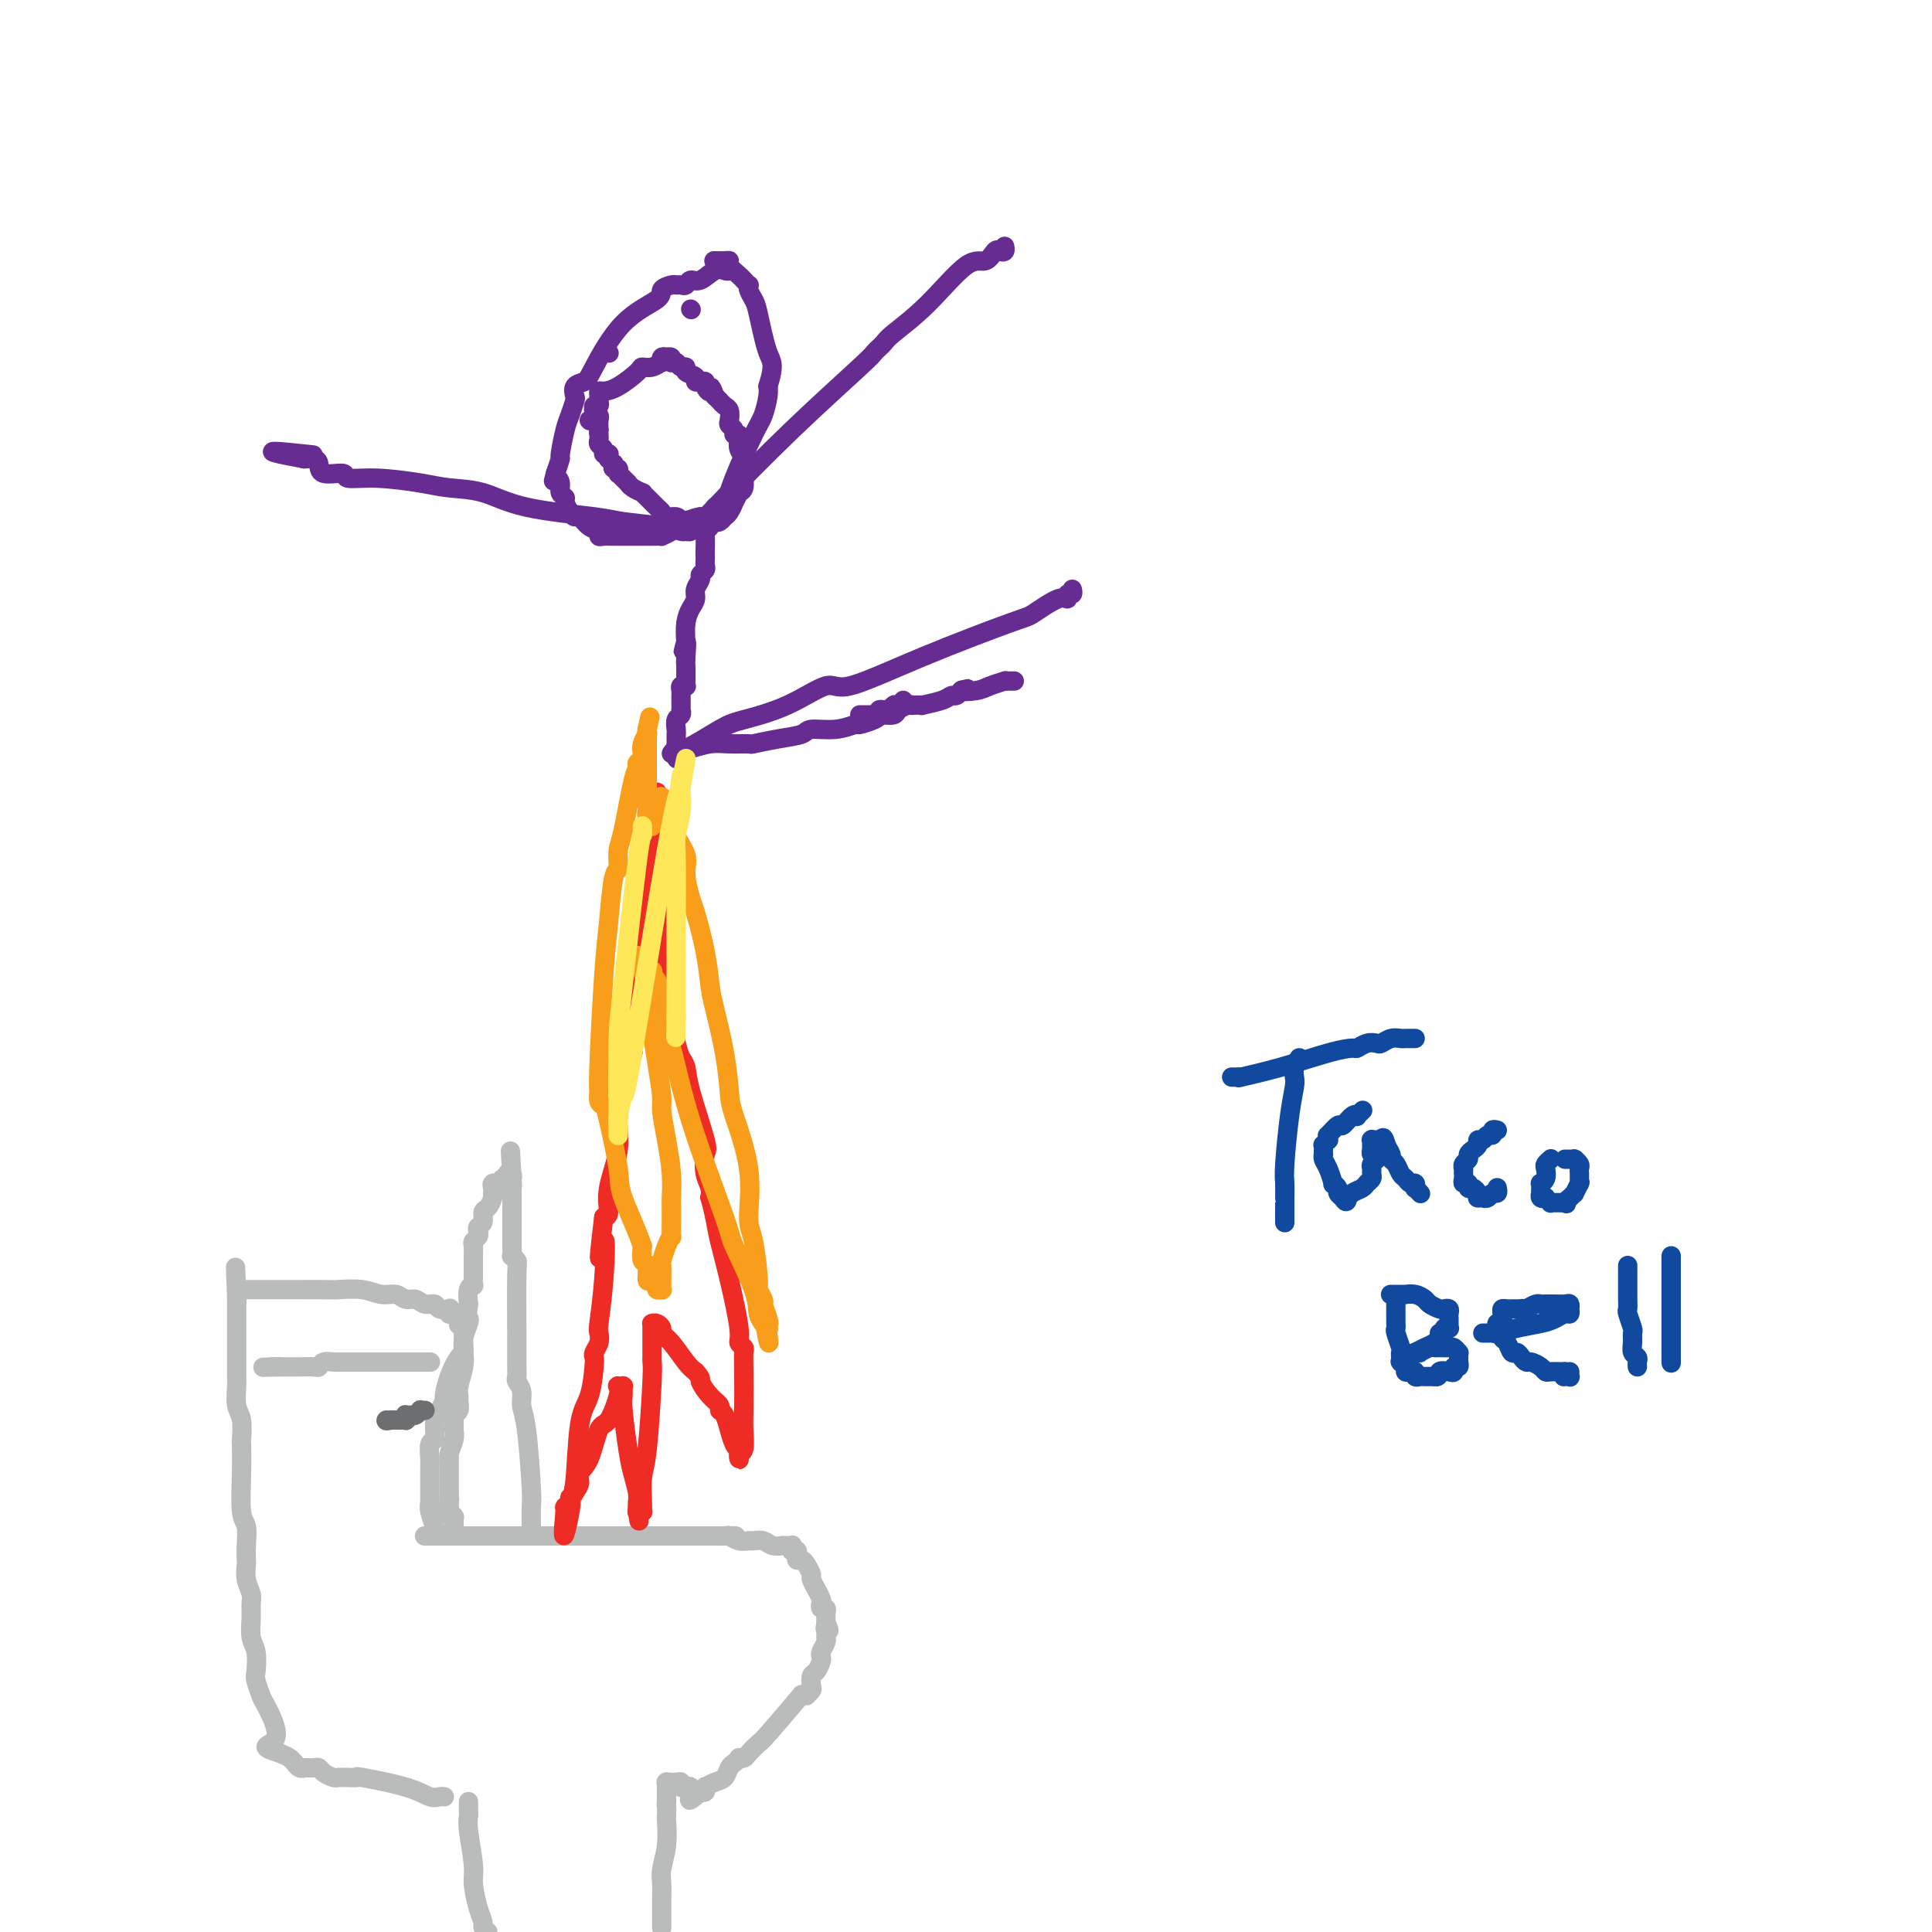 <svg viewBox='0 0 400 400' version='1.1' xmlns='http://www.w3.org/2000/svg' xmlns:xlink='http://www.w3.org/1999/xlink'><g fill='none' stroke='#BABBBB' stroke-width='4' stroke-linecap='round' stroke-linejoin='round'><path d='M88,318c-0.090,0.000 -0.180,0.000 0,0c0.180,0.000 0.628,0.000 1,0c0.372,0.000 0.666,0.000 2,0c1.334,0.000 3.709,0.000 5,0c1.291,0.000 1.498,0.000 2,0c0.502,0.000 1.300,0.000 2,0c0.700,0.000 1.304,0.000 2,0c0.696,0.000 1.486,0.000 2,0c0.514,0.000 0.753,0.000 1,0c0.247,0.000 0.502,0.000 1,0c0.498,0.000 1.239,0.000 2,0c0.761,0.000 1.541,0.000 3,0c1.459,0.000 3.598,0.000 5,0c1.402,-0.000 2.066,-0.000 3,0c0.934,0.000 2.136,0.000 3,0c0.864,-0.000 1.390,0.000 2,0c0.610,0.000 1.306,0.000 3,0c1.694,0.000 4.388,0.000 6,0c1.612,0.000 2.144,0.000 4,0c1.856,0.000 5.038,0.000 7,0c1.962,0.000 2.703,0.000 3,0c0.297,0.000 0.148,0.000 0,0'/><path d='M147,318c9.529,-0.004 3.853,-0.015 2,0c-1.853,0.015 0.119,0.057 1,0c0.881,-0.057 0.673,-0.212 1,0c0.327,0.212 1.189,0.793 2,1c0.811,0.207 1.570,0.041 2,0c0.430,-0.041 0.531,0.041 1,0c0.469,-0.041 1.305,-0.207 2,0c0.695,0.207 1.248,0.788 2,1c0.752,0.212 1.704,0.056 2,0c0.296,-0.056 -0.064,-0.011 0,0c0.064,0.011 0.552,-0.011 1,0c0.448,0.011 0.856,0.055 1,0c0.144,-0.055 0.025,-0.208 0,0c-0.025,0.208 0.045,0.778 0,1c-0.045,0.222 -0.205,0.098 0,0c0.205,-0.098 0.776,-0.168 1,0c0.224,0.168 0.103,0.574 0,1c-0.103,0.426 -0.186,0.872 0,1c0.186,0.128 0.642,-0.063 1,0c0.358,0.063 0.617,0.379 1,1c0.383,0.621 0.891,1.546 1,2c0.109,0.454 -0.181,0.436 0,1c0.181,0.564 0.832,1.710 1,2c0.168,0.290 -0.147,-0.277 0,0c0.147,0.277 0.757,1.398 1,2c0.243,0.602 0.118,0.686 0,1c-0.118,0.314 -0.228,0.858 0,1c0.228,0.142 0.793,-0.116 1,0c0.207,0.116 0.056,0.608 0,1c-0.056,0.392 -0.016,0.683 0,1c0.016,0.317 0.008,0.658 0,1'/><path d='M171,336c1.236,2.655 0.328,1.292 0,1c-0.328,-0.292 -0.074,0.485 0,1c0.074,0.515 -0.032,0.767 0,1c0.032,0.233 0.202,0.448 0,1c-0.202,0.552 -0.776,1.442 -1,2c-0.224,0.558 -0.099,0.783 0,1c0.099,0.217 0.171,0.425 0,1c-0.171,0.575 -0.586,1.517 -1,2c-0.414,0.483 -0.828,0.507 -1,1c-0.172,0.493 -0.103,1.453 0,2c0.103,0.547 0.240,0.680 0,1c-0.240,0.320 -0.856,0.829 -1,1c-0.144,0.171 0.184,0.006 0,0c-0.184,-0.006 -0.879,0.149 -1,0c-0.121,-0.149 0.333,-0.600 -1,1c-1.333,1.600 -4.452,5.252 -6,7c-1.548,1.748 -1.524,1.592 -2,2c-0.476,0.408 -1.451,1.381 -2,2c-0.549,0.619 -0.672,0.886 -1,1c-0.328,0.114 -0.861,0.076 -1,0c-0.139,-0.076 0.115,-0.189 0,0c-0.115,0.189 -0.599,0.681 -1,1c-0.401,0.319 -0.720,0.464 -1,1c-0.280,0.536 -0.520,1.463 -1,2c-0.480,0.537 -1.199,0.684 -2,1c-0.801,0.316 -1.682,0.803 -2,1c-0.318,0.197 -0.071,0.105 0,0c0.071,-0.105 -0.032,-0.224 0,0c0.032,0.224 0.201,0.791 0,1c-0.201,0.209 -0.772,0.060 -1,0c-0.228,-0.060 -0.114,-0.030 0,0'/><path d='M145,371c-3.798,3.387 -1.792,0.856 -1,0c0.792,-0.856 0.371,-0.037 0,0c-0.371,0.037 -0.691,-0.708 -1,-1c-0.309,-0.292 -0.608,-0.131 -1,0c-0.392,0.131 -0.876,0.231 -1,0c-0.124,-0.231 0.111,-0.794 0,-1c-0.111,-0.206 -0.569,-0.055 -1,0c-0.431,0.055 -0.833,0.015 -1,0c-0.167,-0.015 -0.097,-0.004 0,0c0.097,0.004 0.222,0.001 0,0c-0.222,-0.001 -0.792,-0.001 -1,0c-0.208,0.001 -0.056,0.003 0,0c0.056,-0.003 0.015,-0.012 0,0c-0.015,0.012 -0.004,0.045 0,0c0.004,-0.045 0.001,-0.167 0,0c-0.001,0.167 -0.000,0.622 0,1c0.000,0.378 0.000,0.679 0,1c-0.000,0.321 -0.000,0.663 0,1c0.000,0.337 0.000,0.668 0,1'/><path d='M138,373c-0.156,0.724 -0.046,0.532 0,1c0.046,0.468 0.026,1.594 0,2c-0.026,0.406 -0.060,0.091 0,1c0.060,0.909 0.212,3.042 0,5c-0.212,1.958 -0.789,3.742 -1,5c-0.211,1.258 -0.057,1.989 0,3c0.057,1.011 0.015,2.303 0,3c-0.015,0.697 -0.004,0.800 0,1c0.004,0.200 0.001,0.497 0,1c-0.001,0.503 -0.000,1.212 0,2c0.000,0.788 0.000,1.654 0,2c-0.000,0.346 -0.000,0.173 0,0'/><path d='M97,373c0.002,0.329 0.005,0.658 0,1c-0.005,0.342 -0.016,0.697 0,1c0.016,0.303 0.060,0.552 0,1c-0.060,0.448 -0.222,1.093 0,3c0.222,1.907 0.829,5.074 1,7c0.171,1.926 -0.095,2.610 0,4c0.095,1.390 0.551,3.486 1,5c0.449,1.514 0.890,2.446 1,3c0.110,0.554 -0.111,0.730 0,1c0.111,0.270 0.556,0.635 1,1'/><path d='M92,372c-0.276,-0.044 -0.552,-0.089 -1,0c-0.448,0.089 -1.069,0.311 -2,0c-0.931,-0.311 -2.172,-1.155 -5,-2c-2.828,-0.845 -7.244,-1.691 -9,-2c-1.756,-0.309 -0.851,-0.082 -1,0c-0.149,0.082 -1.353,0.019 -2,0c-0.647,-0.019 -0.737,0.005 -1,0c-0.263,-0.005 -0.701,-0.040 -1,0c-0.299,0.040 -0.461,0.154 -1,0c-0.539,-0.154 -1.455,-0.577 -2,-1c-0.545,-0.423 -0.720,-0.846 -1,-1c-0.280,-0.154 -0.666,-0.040 -1,0c-0.334,0.040 -0.615,0.007 -1,0c-0.385,-0.007 -0.873,0.013 -1,0c-0.127,-0.013 0.107,-0.059 0,0c-0.107,0.059 -0.556,0.223 -1,0c-0.444,-0.223 -0.882,-0.833 -1,-1c-0.118,-0.167 0.084,0.109 0,0c-0.084,-0.109 -0.452,-0.603 -1,-1c-0.548,-0.397 -1.274,-0.699 -2,-1'/><path d='M58,363c-5.377,-1.668 -1.819,-1.337 -1,-3c0.819,-1.663 -1.100,-5.320 -2,-7c-0.900,-1.680 -0.781,-1.383 -1,-2c-0.219,-0.617 -0.777,-2.150 -1,-3c-0.223,-0.850 -0.113,-1.019 0,-2c0.113,-0.981 0.227,-2.776 0,-4c-0.227,-1.224 -0.797,-1.877 -1,-3c-0.203,-1.123 -0.040,-2.714 0,-4c0.040,-1.286 -0.042,-2.266 0,-3c0.042,-0.734 0.207,-1.224 0,-2c-0.207,-0.776 -0.787,-1.840 -1,-3c-0.213,-1.160 -0.061,-2.417 0,-3c0.061,-0.583 0.030,-0.492 0,-1c-0.030,-0.508 -0.061,-1.615 0,-3c0.061,-1.385 0.212,-3.047 0,-4c-0.212,-0.953 -0.788,-1.197 -1,-3c-0.212,-1.803 -0.061,-5.167 0,-8c0.061,-2.833 0.030,-5.137 0,-6c-0.030,-0.863 -0.061,-0.285 0,-1c0.061,-0.715 0.212,-2.723 0,-4c-0.212,-1.277 -0.789,-1.824 -1,-3c-0.211,-1.176 -0.057,-2.983 0,-4c0.057,-1.017 0.015,-1.244 0,-2c-0.015,-0.756 -0.004,-2.041 0,-3c0.004,-0.959 0.001,-1.593 0,-2c-0.001,-0.407 -0.000,-0.589 0,-1c0.000,-0.411 0.000,-1.052 0,-2c-0.000,-0.948 -0.000,-2.203 0,-3c0.000,-0.797 0.000,-1.138 0,-2c-0.000,-0.862 -0.000,-2.246 0,-3c0.000,-0.754 0.000,-0.877 0,-1'/><path d='M49,268c-0.464,-10.985 -0.124,-2.947 0,0c0.124,2.947 0.033,0.804 0,0c-0.033,-0.804 -0.009,-0.268 0,0c0.009,0.268 0.002,0.268 0,0c-0.002,-0.268 0.003,-0.804 0,-1c-0.003,-0.196 -0.012,-0.053 0,0c0.012,0.053 0.044,0.014 0,0c-0.044,-0.014 -0.165,-0.004 0,0c0.165,0.004 0.614,0.001 1,0c0.386,-0.001 0.708,-0.000 1,0c0.292,0.000 0.554,0.000 1,0c0.446,-0.000 1.075,-0.000 2,0c0.925,0.000 2.146,0.000 3,0c0.854,-0.000 1.340,-0.001 2,0c0.660,0.001 1.492,0.004 3,0c1.508,-0.004 3.692,-0.016 5,0c1.308,0.016 1.740,0.061 3,0c1.260,-0.061 3.349,-0.228 5,0c1.651,0.228 2.865,0.850 4,1c1.135,0.150 2.192,-0.171 3,0c0.808,0.171 1.367,0.834 2,1c0.633,0.166 1.340,-0.166 2,0c0.660,0.166 1.273,0.828 2,1c0.727,0.172 1.568,-0.146 2,0c0.432,0.146 0.456,0.757 1,1c0.544,0.243 1.609,0.118 2,0c0.391,-0.118 0.107,-0.228 0,0c-0.107,0.228 -0.039,0.793 0,1c0.039,0.207 0.049,0.056 0,0c-0.049,-0.056 -0.157,-0.016 0,0c0.157,0.016 0.578,0.008 1,0'/><path d='M94,272c3.105,1.176 1.369,1.615 1,2c-0.369,0.385 0.631,0.717 1,1c0.369,0.283 0.106,0.518 0,1c-0.106,0.482 -0.057,1.212 0,2c0.057,0.788 0.121,1.635 0,2c-0.121,0.365 -0.428,0.247 -1,1c-0.572,0.753 -1.411,2.378 -2,4c-0.589,1.622 -0.928,3.242 -1,4c-0.072,0.758 0.124,0.654 0,1c-0.124,0.346 -0.568,1.144 -1,2c-0.432,0.856 -0.852,1.771 -1,2c-0.148,0.229 -0.026,-0.230 0,0c0.026,0.230 -0.046,1.147 0,2c0.046,0.853 0.208,1.642 0,2c-0.208,0.358 -0.788,0.285 -1,1c-0.212,0.715 -0.057,2.218 0,3c0.057,0.782 0.015,0.843 0,1c-0.015,0.157 -0.004,0.409 0,1c0.004,0.591 0.001,1.521 0,2c-0.001,0.479 -0.000,0.507 0,1c0.000,0.493 0.000,1.451 0,2c-0.000,0.549 -0.001,0.687 0,1c0.001,0.313 0.004,0.799 0,1c-0.004,0.201 -0.015,0.117 0,0c0.015,-0.117 0.057,-0.266 0,0c-0.057,0.266 -0.211,0.947 0,2c0.211,1.053 0.789,2.478 1,3c0.211,0.522 0.057,0.141 0,0c-0.057,-0.141 -0.016,-0.040 0,0c0.016,0.040 0.008,0.020 0,0'/><path d='M89,282c0.107,-0.000 0.214,-0.000 0,0c-0.214,0.000 -0.751,0.000 -1,0c-0.249,-0.000 -0.212,-0.000 0,0c0.212,0.000 0.597,0.000 0,0c-0.597,-0.000 -2.177,-0.000 -3,0c-0.823,0.000 -0.887,0.000 -1,0c-0.113,-0.000 -0.273,-0.000 -1,0c-0.727,0.000 -2.019,0.000 -3,0c-0.981,-0.000 -1.649,-0.000 -2,0c-0.351,0.000 -0.383,0.000 -1,0c-0.617,-0.000 -1.818,-0.001 -3,0c-1.182,0.001 -2.345,0.004 -3,0c-0.655,-0.004 -0.804,-0.015 -1,0c-0.196,0.015 -0.440,0.057 -1,0c-0.560,-0.057 -1.435,-0.211 -2,0c-0.565,0.211 -0.819,0.789 -1,1c-0.181,0.211 -0.289,0.057 -1,0c-0.711,-0.057 -2.026,-0.015 -3,0c-0.974,0.015 -1.608,0.004 -2,0c-0.392,-0.004 -0.540,-0.001 -1,0c-0.460,0.001 -1.230,0.001 -2,0'/><path d='M57,283c-4.967,0.155 -1.383,0.041 0,0c1.383,-0.041 0.565,-0.011 0,0c-0.565,0.011 -0.876,0.003 -1,0c-0.124,-0.003 -0.062,-0.002 0,0'/><path d='M110,316c0.006,-0.116 0.012,-0.232 0,-1c-0.012,-0.768 -0.041,-2.187 0,-3c0.041,-0.813 0.151,-1.020 0,-4c-0.151,-2.980 -0.562,-8.735 -1,-12c-0.438,-3.265 -0.902,-4.041 -1,-5c-0.098,-0.959 0.170,-2.100 0,-3c-0.170,-0.900 -0.778,-1.558 -1,-2c-0.222,-0.442 -0.059,-0.667 0,-1c0.059,-0.333 0.012,-0.773 0,-2c-0.012,-1.227 0.011,-3.241 0,-7c-0.011,-3.759 -0.055,-9.263 0,-12c0.055,-2.737 0.211,-2.708 0,-3c-0.211,-0.292 -0.789,-0.906 -1,-1c-0.211,-0.094 -0.057,0.332 0,0c0.057,-0.332 0.015,-1.424 0,-2c-0.015,-0.576 -0.004,-0.638 0,-2c0.004,-1.362 0.001,-4.024 0,-6c-0.001,-1.976 -0.000,-3.264 0,-4c0.000,-0.736 0.000,-0.919 0,-1c-0.000,-0.081 -0.000,-0.060 0,0c0.000,0.060 0.000,0.160 0,0c-0.000,-0.160 -0.000,-0.580 0,-1'/><path d='M106,244c-0.620,-11.134 -0.170,-2.970 0,0c0.170,2.970 0.061,0.747 0,0c-0.061,-0.747 -0.073,-0.019 0,0c0.073,0.019 0.231,-0.671 0,-1c-0.231,-0.329 -0.851,-0.299 -1,0c-0.149,0.299 0.171,0.865 0,1c-0.171,0.135 -0.834,-0.161 -1,0c-0.166,0.161 0.166,0.778 0,1c-0.166,0.222 -0.829,0.049 -1,0c-0.171,-0.049 0.150,0.025 0,0c-0.150,-0.025 -0.772,-0.148 -1,0c-0.228,0.148 -0.064,0.569 0,1c0.064,0.431 0.027,0.874 0,1c-0.027,0.126 -0.045,-0.065 0,0c0.045,0.065 0.152,0.384 0,1c-0.152,0.616 -0.563,1.527 -1,2c-0.437,0.473 -0.901,0.508 -1,1c-0.099,0.492 0.166,1.441 0,2c-0.166,0.559 -0.762,0.726 -1,1c-0.238,0.274 -0.116,0.653 0,1c0.116,0.347 0.227,0.660 0,1c-0.227,0.340 -0.793,0.707 -1,1c-0.207,0.293 -0.055,0.511 0,1c0.055,0.489 0.015,1.249 0,2c-0.015,0.751 -0.003,1.493 0,2c0.003,0.507 -0.003,0.778 0,1c0.003,0.222 0.015,0.394 0,1c-0.015,0.606 -0.055,1.647 0,2c0.055,0.353 0.207,0.018 0,0c-0.207,-0.018 -0.773,0.281 -1,1c-0.227,0.719 -0.113,1.860 0,3'/><path d='M97,270c-0.480,3.596 -0.180,3.087 0,3c0.180,-0.087 0.241,0.249 0,1c-0.241,0.751 -0.782,1.917 -1,3c-0.218,1.083 -0.111,2.082 0,3c0.111,0.918 0.227,1.755 0,3c-0.227,1.245 -0.797,2.897 -1,4c-0.203,1.103 -0.040,1.657 0,2c0.040,0.343 -0.042,0.476 0,1c0.042,0.524 0.208,1.437 0,2c-0.208,0.563 -0.792,0.774 -1,1c-0.208,0.226 -0.042,0.468 0,1c0.042,0.532 -0.041,1.356 0,2c0.041,0.644 0.207,1.108 0,2c-0.207,0.892 -0.788,2.213 -1,3c-0.212,0.787 -0.057,1.042 0,1c0.057,-0.042 0.015,-0.380 0,0c-0.015,0.380 -0.004,1.479 0,2c0.004,0.521 0.001,0.465 0,1c-0.001,0.535 -0.000,1.660 0,2c0.000,0.340 0.000,-0.106 0,0c-0.000,0.106 -0.000,0.764 0,1c0.000,0.236 0.000,0.049 0,0c-0.000,-0.049 -0.000,0.040 0,0c0.000,-0.040 0.000,-0.208 0,0c-0.000,0.208 -0.000,0.791 0,1c0.000,0.209 0.000,0.042 0,0c-0.000,-0.042 -0.000,0.041 0,0c0.000,-0.041 0.000,-0.207 0,0c-0.000,0.207 -0.000,0.786 0,1c0.000,0.214 0.000,0.061 0,0c-0.000,-0.061 -0.000,-0.031 0,0'/><path d='M93,310c-0.619,6.414 -0.166,2.451 0,1c0.166,-1.451 0.044,-0.388 0,0c-0.044,0.388 -0.012,0.103 0,0c0.012,-0.103 0.003,-0.024 0,0c-0.003,0.024 -0.001,-0.007 0,0c0.001,0.007 0.001,0.054 0,0c-0.001,-0.054 -0.001,-0.208 0,0c0.001,0.208 0.004,0.777 0,1c-0.004,0.223 -0.015,0.098 0,0c0.015,-0.098 0.057,-0.171 0,0c-0.057,0.171 -0.211,0.585 0,1c0.211,0.415 0.789,0.829 1,1c0.211,0.171 0.057,0.098 0,0c-0.057,-0.098 -0.015,-0.222 0,0c0.015,0.222 0.004,0.791 0,1c-0.004,0.209 -0.001,0.060 0,0c0.001,-0.060 0.000,-0.030 0,0c-0.000,0.030 -0.000,0.061 0,0c0.000,-0.061 0.000,-0.212 0,0c-0.000,0.212 -0.000,0.789 0,1c0.000,0.211 0.000,0.057 0,0c-0.000,-0.057 -0.000,-0.015 0,0c0.000,0.015 0.000,0.004 0,0c-0.000,-0.004 -0.000,-0.002 0,0'/></g>
<g fill='none' stroke='#6D6E70' stroke-width='4' stroke-linecap='round' stroke-linejoin='round'><path d='M88,292c-0.444,0.030 -0.889,0.061 -1,0c-0.111,-0.061 0.110,-0.212 0,0c-0.110,0.212 -0.551,0.788 -1,1c-0.449,0.212 -0.905,0.061 -1,0c-0.095,-0.061 0.172,-0.030 0,0c-0.172,0.030 -0.782,0.061 -1,0c-0.218,-0.061 -0.044,-0.212 0,0c0.044,0.212 -0.041,0.789 0,1c0.041,0.211 0.208,0.057 0,0c-0.208,-0.057 -0.792,-0.015 -1,0c-0.208,0.015 -0.042,0.004 0,0c0.042,-0.004 -0.042,-0.001 0,0c0.042,0.001 0.208,0.000 0,0c-0.208,-0.000 -0.792,-0.000 -1,0c-0.208,0.000 -0.042,0.000 0,0c0.042,-0.000 -0.041,-0.000 0,0c0.041,0.000 0.207,0.000 0,0c-0.207,-0.000 -0.788,-0.000 -1,0c-0.212,0.000 -0.057,0.000 0,0c0.057,-0.000 0.016,-0.000 0,0c-0.016,0.000 -0.008,0.000 0,0'/><path d='M81,294c-1.311,0.311 -1.089,0.089 -1,0c0.089,-0.089 0.044,-0.044 0,0'/></g>
<g fill='none' stroke='#672C91' stroke-width='4' stroke-linecap='round' stroke-linejoin='round'><path d='M151,55c0.073,0.406 0.146,0.812 0,1c-0.146,0.188 -0.511,0.159 -1,0c-0.489,-0.159 -1.100,-0.449 -2,0c-0.900,0.449 -2.087,1.637 -3,2c-0.913,0.363 -1.553,-0.100 -2,0c-0.447,0.100 -0.702,0.761 -1,1c-0.298,0.239 -0.638,0.055 -1,0c-0.362,-0.055 -0.745,0.020 -1,0c-0.255,-0.020 -0.383,-0.136 -1,0c-0.617,0.136 -1.722,0.523 -2,1c-0.278,0.477 0.272,1.044 -1,2c-1.272,0.956 -4.365,2.302 -7,5c-2.635,2.698 -4.810,6.749 -6,9c-1.190,2.251 -1.394,2.704 -2,3c-0.606,0.296 -1.615,0.436 -2,1c-0.385,0.564 -0.146,1.553 0,2c0.146,0.447 0.197,0.352 0,1c-0.197,0.648 -0.644,2.038 -1,3c-0.356,0.962 -0.621,1.495 -1,3c-0.379,1.505 -0.871,3.982 -1,5c-0.129,1.018 0.106,0.577 0,1c-0.106,0.423 -0.553,1.712 -1,3'/><path d='M115,98c-0.684,2.670 -0.394,1.344 0,1c0.394,-0.344 0.893,0.292 1,1c0.107,0.708 -0.178,1.486 0,2c0.178,0.514 0.821,0.763 1,1c0.179,0.237 -0.104,0.463 0,1c0.104,0.537 0.596,1.387 1,2c0.404,0.613 0.721,0.991 1,1c0.279,0.009 0.522,-0.351 1,0c0.478,0.351 1.192,1.415 2,2c0.808,0.585 1.712,0.693 2,1c0.288,0.307 -0.038,0.814 0,1c0.038,0.186 0.440,0.050 1,0c0.560,-0.050 1.279,-0.013 2,0c0.721,0.013 1.446,0.004 2,0c0.554,-0.004 0.938,-0.003 2,0c1.062,0.003 2.801,0.008 4,0c1.199,-0.008 1.859,-0.031 2,0c0.141,0.031 -0.238,0.114 0,0c0.238,-0.114 1.091,-0.427 2,-1c0.909,-0.573 1.874,-1.406 3,-2c1.126,-0.594 2.413,-0.948 3,-1c0.587,-0.052 0.473,0.200 1,0c0.527,-0.200 1.696,-0.851 2,-1c0.304,-0.149 -0.255,0.205 0,0c0.255,-0.205 1.326,-0.968 2,-2c0.674,-1.032 0.951,-2.333 2,-5c1.049,-2.667 2.869,-6.701 4,-9c1.131,-2.299 1.571,-2.864 2,-4c0.429,-1.136 0.846,-2.844 1,-4c0.154,-1.156 0.044,-1.759 0,-2c-0.044,-0.241 -0.022,-0.121 0,0'/><path d='M159,80c1.502,-4.854 0.756,-4.989 0,-7c-0.756,-2.011 -1.522,-5.897 -2,-8c-0.478,-2.103 -0.667,-2.423 -1,-3c-0.333,-0.577 -0.809,-1.410 -1,-2c-0.191,-0.590 -0.097,-0.935 0,-1c0.097,-0.065 0.198,0.151 0,0c-0.198,-0.151 -0.696,-0.667 -1,-1c-0.304,-0.333 -0.415,-0.481 -1,-1c-0.585,-0.519 -1.646,-1.407 -2,-2c-0.354,-0.593 -0.002,-0.891 0,-1c0.002,-0.109 -0.346,-0.029 -1,0c-0.654,0.029 -1.616,0.008 -2,0c-0.384,-0.008 -0.192,-0.004 0,0'/><path d='M149,105c-0.425,-0.120 -0.850,-0.239 -1,0c-0.150,0.239 -0.025,0.837 0,1c0.025,0.163 -0.050,-0.111 0,0c0.050,0.111 0.224,0.605 0,1c-0.224,0.395 -0.844,0.691 -1,1c-0.156,0.309 0.154,0.632 0,1c-0.154,0.368 -0.773,0.781 -1,1c-0.227,0.219 -0.061,0.244 0,1c0.061,0.756 0.017,2.244 0,3c-0.017,0.756 -0.009,0.780 0,1c0.009,0.220 0.017,0.635 0,1c-0.017,0.365 -0.061,0.678 0,1c0.061,0.322 0.227,0.653 0,1c-0.227,0.347 -0.848,0.711 -1,1c-0.152,0.289 0.166,0.502 0,1c-0.166,0.498 -0.815,1.280 -1,2c-0.185,0.720 0.095,1.379 0,2c-0.095,0.621 -0.564,1.206 -1,2c-0.436,0.794 -0.839,1.798 -1,3c-0.161,1.202 -0.081,2.601 0,4'/><path d='M142,133c-1.083,4.180 -0.290,0.629 0,0c0.290,-0.629 0.077,1.663 0,3c-0.077,1.337 -0.020,1.717 0,2c0.020,0.283 0.002,0.467 0,1c-0.002,0.533 0.014,1.414 0,2c-0.014,0.586 -0.056,0.877 0,1c0.056,0.123 0.211,0.079 0,0c-0.211,-0.079 -0.789,-0.193 -1,0c-0.211,0.193 -0.057,0.692 0,1c0.057,0.308 0.015,0.426 0,1c-0.015,0.574 -0.004,1.603 0,2c0.004,0.397 0.002,0.162 0,0c-0.002,-0.162 -0.004,-0.252 0,0c0.004,0.252 0.015,0.845 0,1c-0.015,0.155 -0.057,-0.127 0,0c0.057,0.127 0.211,0.665 0,1c-0.211,0.335 -0.789,0.468 -1,1c-0.211,0.532 -0.057,1.463 0,2c0.057,0.537 0.015,0.679 0,1c-0.015,0.321 -0.004,0.822 0,1c0.004,0.178 0.001,0.034 0,0c-0.001,-0.034 -0.000,0.044 0,0c0.000,-0.044 0.000,-0.209 0,0c-0.000,0.209 -0.000,0.792 0,1c0.000,0.208 0.000,0.042 0,0c-0.000,-0.042 -0.000,0.041 0,0c0.000,-0.041 0.000,-0.207 0,0c-0.000,0.207 -0.000,0.788 0,1c0.000,0.212 0.000,0.057 0,0c-0.000,-0.057 -0.000,-0.016 0,0c0.000,0.016 0.000,0.008 0,0'/><path d='M140,155c-0.167,3.667 0.417,1.833 1,0'/><path d='M141,155c0.373,-0.016 0.805,-0.057 1,0c0.195,0.057 0.154,0.212 1,0c0.846,-0.212 2.581,-0.792 4,-1c1.419,-0.208 2.524,-0.044 4,0c1.476,0.044 3.323,-0.031 4,0c0.677,0.031 0.182,0.167 1,0c0.818,-0.167 2.948,-0.637 5,-1c2.052,-0.363 4.025,-0.618 5,-1c0.975,-0.382 0.951,-0.890 2,-1c1.049,-0.110 3.171,0.178 5,0c1.829,-0.178 3.365,-0.822 4,-1c0.635,-0.178 0.369,0.110 1,0c0.631,-0.110 2.158,-0.617 3,-1c0.842,-0.383 0.999,-0.642 1,-1c0.001,-0.358 -0.155,-0.814 0,-1c0.155,-0.186 0.620,-0.101 1,0c0.380,0.101 0.676,0.220 1,0c0.324,-0.220 0.675,-0.777 1,-1c0.325,-0.223 0.623,-0.111 1,0c0.377,0.111 0.832,0.222 1,0c0.168,-0.222 0.048,-0.778 0,-1c-0.048,-0.222 -0.024,-0.111 0,0'/><path d='M139,156c0.383,-0.532 0.766,-1.064 1,-1c0.234,0.064 0.318,0.723 2,0c1.682,-0.723 4.963,-2.827 7,-4c2.037,-1.173 2.830,-1.416 5,-2c2.170,-0.584 5.716,-1.509 9,-3c3.284,-1.491 6.305,-3.549 8,-4c1.695,-0.451 2.065,0.705 5,0c2.935,-0.705 8.437,-3.270 15,-6c6.563,-2.730 14.188,-5.625 18,-7c3.812,-1.375 3.810,-1.229 5,-2c1.190,-0.771 3.573,-2.459 5,-3c1.427,-0.541 1.899,0.065 2,0c0.101,-0.065 -0.169,-0.801 0,-1c0.169,-0.199 0.776,0.139 1,0c0.224,-0.139 0.064,-0.754 0,-1c-0.064,-0.246 -0.032,-0.123 0,0'/><path d='M178,148c0.369,-0.000 0.739,-0.000 1,0c0.261,0.000 0.414,0.000 1,0c0.586,-0.000 1.605,-0.000 2,0c0.395,0.000 0.165,0.001 0,0c-0.165,-0.001 -0.267,-0.003 0,0c0.267,0.003 0.901,0.011 1,0c0.099,-0.011 -0.337,-0.041 0,0c0.337,0.041 1.447,0.155 2,0c0.553,-0.155 0.549,-0.578 1,-1c0.451,-0.422 1.357,-0.845 2,-1c0.643,-0.155 1.023,-0.044 1,0c-0.023,0.044 -0.448,0.022 0,0c0.448,-0.022 1.769,-0.043 2,0c0.231,0.043 -0.628,0.152 0,0c0.628,-0.152 2.743,-0.563 4,-1c1.257,-0.437 1.657,-0.901 2,-1c0.343,-0.099 0.631,0.166 1,0c0.369,-0.166 0.820,-0.762 1,-1c0.180,-0.238 0.090,-0.119 0,0'/><path d='M199,143c3.102,-0.785 0.357,-0.249 0,0c-0.357,0.249 1.672,0.210 3,0c1.328,-0.210 1.953,-0.592 3,-1c1.047,-0.408 2.515,-0.841 3,-1c0.485,-0.159 -0.014,-0.043 0,0c0.014,0.043 0.540,0.011 1,0c0.460,-0.011 0.855,-0.003 1,0c0.145,0.003 0.039,0.001 0,0c-0.039,-0.001 -0.011,-0.000 0,0c0.011,0.000 0.006,0.000 0,0'/><path d='M144,108c-0.093,0.122 -0.185,0.245 0,0c0.185,-0.245 0.649,-0.857 1,-1c0.351,-0.143 0.590,0.183 1,0c0.410,-0.183 0.989,-0.876 4,-4c3.011,-3.124 8.452,-8.679 14,-14c5.548,-5.321 11.203,-10.409 14,-13c2.797,-2.591 2.738,-2.684 3,-3c0.262,-0.316 0.846,-0.856 1,-1c0.154,-0.144 -0.122,0.107 0,0c0.122,-0.107 0.641,-0.573 1,-1c0.359,-0.427 0.558,-0.815 2,-2c1.442,-1.185 4.126,-3.165 7,-6c2.874,-2.835 5.937,-6.524 8,-8c2.063,-1.476 3.127,-0.739 4,-1c0.873,-0.261 1.554,-1.520 2,-2c0.446,-0.480 0.656,-0.180 1,0c0.344,0.180 0.824,0.241 1,0c0.176,-0.241 0.050,-0.783 0,-1c-0.050,-0.217 -0.025,-0.108 0,0'/><path d='M146,109c-0.333,0.031 -0.665,0.062 -1,0c-0.335,-0.062 -0.672,-0.216 -1,0c-0.328,0.216 -0.647,0.801 -1,1c-0.353,0.199 -0.738,0.012 -1,0c-0.262,-0.012 -0.399,0.150 -1,0c-0.601,-0.150 -1.666,-0.611 -4,-1c-2.334,-0.389 -5.936,-0.706 -8,-1c-2.064,-0.294 -2.589,-0.565 -6,-1c-3.411,-0.435 -9.709,-1.035 -14,-2c-4.291,-0.965 -6.577,-2.296 -9,-3c-2.423,-0.704 -4.985,-0.781 -7,-1c-2.015,-0.219 -3.482,-0.579 -6,-1c-2.518,-0.421 -6.086,-0.904 -9,-1c-2.914,-0.096 -5.175,0.195 -6,0c-0.825,-0.195 -0.213,-0.875 -1,-1c-0.787,-0.125 -2.974,0.307 -4,0c-1.026,-0.307 -0.892,-1.352 -1,-2c-0.108,-0.648 -0.460,-0.899 -1,-1c-0.540,-0.101 -1.270,-0.050 -2,0'/><path d='M63,95c-12.856,-2.392 -3.497,-1.373 0,-1c3.497,0.373 1.133,0.100 0,0c-1.133,-0.100 -1.036,-0.027 -1,0c0.036,0.027 0.010,0.007 0,0c-0.010,-0.007 -0.003,-0.002 0,0c0.003,0.002 0.001,0.001 0,0c-0.001,-0.001 -0.000,-0.000 0,0'/><path d='M122,87c0.000,0.000 0.100,0.100 0.1,0.1'/><path d='M143,64c0.000,0.000 0.100,0.100 0.1,0.1'/><path d='M138,74c-0.411,-0.122 -0.821,-0.243 -1,0c-0.179,0.243 -0.125,0.851 0,1c0.125,0.149 0.323,-0.160 0,0c-0.323,0.160 -1.165,0.789 -2,1c-0.835,0.211 -1.664,0.003 -2,0c-0.336,-0.003 -0.181,0.198 -1,1c-0.819,0.802 -2.612,2.205 -4,3c-1.388,0.795 -2.372,0.982 -3,1c-0.628,0.018 -0.899,-0.135 -1,0c-0.101,0.135 -0.031,0.557 0,1c0.031,0.443 0.022,0.907 0,1c-0.022,0.093 -0.058,-0.185 0,0c0.058,0.185 0.211,0.833 0,1c-0.211,0.167 -0.785,-0.148 -1,0c-0.215,0.148 -0.072,0.760 0,1c0.072,0.240 0.072,0.109 0,0c-0.072,-0.109 -0.215,-0.194 0,0c0.215,0.194 0.789,0.668 1,1c0.211,0.332 0.060,0.524 0,1c-0.060,0.476 -0.030,1.238 0,2'/><path d='M124,89c-0.155,1.250 -0.043,0.377 0,0c0.043,-0.377 0.015,-0.256 0,0c-0.015,0.256 -0.019,0.647 0,1c0.019,0.353 0.061,0.669 0,1c-0.061,0.331 -0.227,0.677 0,1c0.227,0.323 0.845,0.621 1,1c0.155,0.379 -0.154,0.838 0,1c0.154,0.162 0.772,0.028 1,0c0.228,-0.028 0.065,0.049 0,0c-0.065,-0.049 -0.031,-0.224 0,0c0.031,0.224 0.060,0.849 0,1c-0.060,0.151 -0.208,-0.171 0,0c0.208,0.171 0.774,0.834 1,1c0.226,0.166 0.113,-0.166 0,0c-0.113,0.166 -0.227,0.828 0,1c0.227,0.172 0.796,-0.147 1,0c0.204,0.147 0.045,0.761 0,1c-0.045,0.239 0.026,0.102 0,0c-0.026,-0.102 -0.149,-0.168 0,0c0.149,0.168 0.569,0.571 1,1c0.431,0.429 0.871,0.885 1,1c0.129,0.115 -0.055,-0.111 0,0c0.055,0.111 0.347,0.558 1,1c0.653,0.442 1.667,0.877 2,1c0.333,0.123 -0.014,-0.068 0,0c0.014,0.068 0.389,0.396 1,1c0.611,0.604 1.459,1.485 2,2c0.541,0.515 0.774,0.664 1,1c0.226,0.336 0.446,0.860 1,1c0.554,0.140 1.444,-0.103 2,0c0.556,0.103 0.778,0.551 1,1'/><path d='M141,108c2.284,1.717 0.993,0.509 1,0c0.007,-0.509 1.311,-0.319 2,0c0.689,0.319 0.762,0.766 1,1c0.238,0.234 0.642,0.255 1,0c0.358,-0.255 0.671,-0.786 1,-1c0.329,-0.214 0.676,-0.109 1,0c0.324,0.109 0.625,0.224 1,0c0.375,-0.224 0.822,-0.786 1,-1c0.178,-0.214 0.085,-0.080 0,0c-0.085,0.080 -0.163,0.105 0,0c0.163,-0.105 0.566,-0.340 1,-1c0.434,-0.660 0.900,-1.746 1,-2c0.100,-0.254 -0.166,0.323 0,0c0.166,-0.323 0.762,-1.545 1,-2c0.238,-0.455 0.117,-0.142 0,0c-0.117,0.142 -0.231,0.113 0,0c0.231,-0.113 0.808,-0.310 1,-1c0.192,-0.690 0.000,-1.874 0,-3c-0.000,-1.126 0.192,-2.196 0,-3c-0.192,-0.804 -0.768,-1.343 -1,-2c-0.232,-0.657 -0.118,-1.433 0,-2c0.118,-0.567 0.242,-0.924 0,-1c-0.242,-0.076 -0.849,0.131 -1,0c-0.151,-0.131 0.153,-0.598 0,-1c-0.153,-0.402 -0.763,-0.739 -1,-1c-0.237,-0.261 -0.101,-0.448 0,-1c0.101,-0.552 0.168,-1.471 0,-2c-0.168,-0.529 -0.571,-0.668 -1,-1c-0.429,-0.332 -0.885,-0.859 -1,-1c-0.115,-0.141 0.110,0.102 0,0c-0.110,-0.102 -0.555,-0.551 -1,-1'/><path d='M148,82c-1.091,-3.121 -0.818,-1.424 -1,-1c-0.182,0.424 -0.817,-0.425 -1,-1c-0.183,-0.575 0.087,-0.875 0,-1c-0.087,-0.125 -0.530,-0.076 -1,0c-0.470,0.076 -0.966,0.179 -1,0c-0.034,-0.179 0.395,-0.640 0,-1c-0.395,-0.360 -1.612,-0.618 -2,-1c-0.388,-0.382 0.054,-0.887 0,-1c-0.054,-0.113 -0.603,0.167 -1,0c-0.397,-0.167 -0.641,-0.781 -1,-1c-0.359,-0.219 -0.832,-0.045 -1,0c-0.168,0.045 -0.031,-0.040 0,0c0.031,0.040 -0.043,0.207 0,0c0.043,-0.207 0.204,-0.786 0,-1c-0.204,-0.214 -0.773,-0.061 -1,0c-0.227,0.061 -0.114,0.031 0,0'/><path d='M126,73c0.000,0.000 0.100,0.100 0.1,0.1'/></g>
<g fill='none' stroke='#EE2B24' stroke-width='4' stroke-linecap='round' stroke-linejoin='round'><path d='M136,164c0.000,0.002 0.001,0.004 0,0c-0.001,-0.004 -0.003,-0.015 0,0c0.003,0.015 0.011,0.057 0,1c-0.011,0.943 -0.042,2.787 0,4c0.042,1.213 0.156,1.794 0,3c-0.156,1.206 -0.581,3.036 -1,5c-0.419,1.964 -0.831,4.060 -1,5c-0.169,0.940 -0.096,0.723 0,1c0.096,0.277 0.214,1.047 0,2c-0.214,0.953 -0.761,2.088 -1,4c-0.239,1.912 -0.169,4.601 0,7c0.169,2.399 0.436,4.507 0,7c-0.436,2.493 -1.575,5.373 -2,8c-0.425,2.627 -0.136,5.003 0,6c0.136,0.997 0.120,0.614 0,1c-0.120,0.386 -0.343,1.539 -1,4c-0.657,2.461 -1.748,6.228 -2,9c-0.252,2.772 0.334,4.547 0,7c-0.334,2.453 -1.590,5.583 -2,8c-0.410,2.417 0.026,4.119 0,5c-0.026,0.881 -0.513,0.940 -1,1'/><path d='M125,252c-1.718,14.400 -0.512,6.400 0,5c0.512,-1.400 0.330,3.800 0,8c-0.330,4.200 -0.806,7.402 -1,9c-0.194,1.598 -0.104,1.593 0,2c0.104,0.407 0.222,1.225 0,2c-0.222,0.775 -0.784,1.508 -1,2c-0.216,0.492 -0.085,0.745 0,1c0.085,0.255 0.124,0.512 0,2c-0.124,1.488 -0.410,4.205 -1,6c-0.590,1.795 -1.482,2.667 -2,6c-0.518,3.333 -0.661,9.128 -1,12c-0.339,2.872 -0.876,2.821 -1,3c-0.124,0.179 0.163,0.588 0,1c-0.163,0.412 -0.776,0.828 -1,1c-0.224,0.172 -0.060,0.099 0,0c0.060,-0.099 0.016,-0.224 0,0c-0.016,0.224 -0.004,0.796 0,1c0.004,0.204 0.001,0.041 0,0c-0.001,-0.041 -0.000,0.042 0,0c0.000,-0.042 0.000,-0.207 0,0c-0.000,0.207 -0.000,0.788 0,1c0.000,0.212 0.000,0.057 0,0c-0.000,-0.057 -0.000,-0.015 0,0c0.000,0.015 0.000,0.005 0,0c-0.000,-0.005 -0.000,-0.004 0,0c0.000,0.004 0.000,0.011 0,0c-0.000,-0.011 -0.000,-0.042 0,0c0.000,0.042 0.000,0.155 0,0c-0.000,-0.155 -0.000,-0.577 0,-1'/><path d='M117,313c-1.000,9.532 0.501,2.863 1,0c0.499,-2.863 -0.004,-1.921 0,-2c0.004,-0.079 0.515,-1.178 1,-2c0.485,-0.822 0.945,-1.368 1,-2c0.055,-0.632 -0.293,-1.349 0,-2c0.293,-0.651 1.228,-1.236 2,-3c0.772,-1.764 1.383,-4.707 2,-6c0.617,-1.293 1.241,-0.935 2,-2c0.759,-1.065 1.653,-3.553 2,-5c0.347,-1.447 0.145,-1.852 0,-2c-0.145,-0.148 -0.235,-0.039 0,0c0.235,0.039 0.795,0.010 1,0c0.205,-0.010 0.055,0.000 0,0c-0.055,-0.000 -0.014,-0.012 0,0c0.014,0.012 0.003,0.046 0,0c-0.003,-0.046 0.002,-0.172 0,0c-0.002,0.172 -0.012,0.642 0,1c0.012,0.358 0.045,0.603 0,1c-0.045,0.397 -0.170,0.946 0,3c0.170,2.054 0.634,5.612 1,8c0.366,2.388 0.634,3.606 1,5c0.366,1.394 0.830,2.966 1,4c0.170,1.034 0.046,1.531 0,2c-0.046,0.469 -0.012,0.910 0,1c0.012,0.090 0.003,-0.172 0,0c-0.003,0.172 -0.001,0.777 0,1c0.001,0.223 0.000,0.064 0,0c-0.000,-0.064 -0.000,-0.032 0,0'/><path d='M132,313c0.614,3.713 0.151,0.995 0,0c-0.151,-0.995 0.012,-0.266 0,0c-0.012,0.266 -0.199,0.068 0,0c0.199,-0.068 0.785,-0.006 1,0c0.215,0.006 0.060,-0.043 0,0c-0.060,0.043 -0.027,0.176 0,0c0.027,-0.176 0.046,-0.663 0,-2c-0.046,-1.337 -0.156,-3.524 0,-5c0.156,-1.476 0.578,-2.241 1,-6c0.422,-3.759 0.845,-10.514 1,-14c0.155,-3.486 0.041,-3.704 0,-4c-0.041,-0.296 -0.011,-0.669 0,-1c0.011,-0.331 0.003,-0.621 0,-1c-0.003,-0.379 -0.001,-0.848 0,-1c0.001,-0.152 0.000,0.012 0,0c-0.000,-0.012 -0.000,-0.199 0,-1c0.000,-0.801 -0.000,-2.215 0,-3c0.000,-0.785 0.000,-0.943 0,-1c-0.000,-0.057 -0.001,-0.015 0,0c0.001,0.015 0.003,0.003 0,0c-0.003,-0.003 -0.011,0.002 0,0c0.011,-0.002 0.040,-0.012 0,0c-0.040,0.012 -0.149,0.046 0,0c0.149,-0.046 0.557,-0.171 1,0c0.443,0.171 0.920,0.637 1,1c0.080,0.363 -0.236,0.623 0,1c0.236,0.377 1.025,0.871 2,2c0.975,1.129 2.136,2.894 3,4c0.864,1.106 1.432,1.553 2,2'/><path d='M144,284c1.531,1.692 0.858,1.420 1,2c0.142,0.580 1.100,2.010 2,3c0.900,0.990 1.743,1.541 2,2c0.257,0.459 -0.072,0.827 0,1c0.072,0.173 0.545,0.151 1,1c0.455,0.849 0.892,2.567 1,3c0.108,0.433 -0.115,-0.420 0,0c0.115,0.420 0.567,2.113 1,3c0.433,0.887 0.848,0.969 1,1c0.152,0.031 0.041,0.012 0,0c-0.041,-0.012 -0.011,-0.017 0,0c0.011,0.017 0.003,0.057 0,0c-0.003,-0.057 -0.001,-0.212 0,0c0.001,0.212 0.000,0.792 0,1c-0.000,0.208 0.000,0.043 0,0c-0.000,-0.043 -0.001,0.037 0,0c0.001,-0.037 0.004,-0.192 0,0c-0.004,0.192 -0.015,0.732 0,1c0.015,0.268 0.057,0.264 0,0c-0.057,-0.264 -0.211,-0.787 0,-1c0.211,-0.213 0.788,-0.116 1,-1c0.212,-0.884 0.058,-2.747 0,-4c-0.058,-1.253 -0.020,-1.894 0,-4c0.020,-2.106 0.021,-5.678 0,-8c-0.021,-2.322 -0.064,-3.395 0,-4c0.064,-0.605 0.235,-0.741 0,-1c-0.235,-0.259 -0.875,-0.641 -1,-1c-0.125,-0.359 0.265,-0.694 0,-3c-0.265,-2.306 -1.187,-6.582 -2,-10c-0.813,-3.418 -1.518,-5.976 -2,-8c-0.482,-2.024 -0.741,-3.512 -1,-5'/><path d='M148,252c-1.170,-5.148 -1.095,-4.019 -1,-4c0.095,0.019 0.211,-1.072 0,-2c-0.211,-0.928 -0.749,-1.694 -1,-3c-0.251,-1.306 -0.214,-3.151 0,-4c0.214,-0.849 0.605,-0.701 0,-3c-0.605,-2.299 -2.207,-7.043 -3,-10c-0.793,-2.957 -0.777,-4.126 -1,-5c-0.223,-0.874 -0.686,-1.451 -1,-2c-0.314,-0.549 -0.480,-1.068 -1,-3c-0.520,-1.932 -1.393,-5.277 -2,-7c-0.607,-1.723 -0.947,-1.825 -1,-5c-0.053,-3.175 0.182,-9.423 0,-13c-0.182,-3.577 -0.781,-4.483 -1,-5c-0.219,-0.517 -0.060,-0.647 0,-1c0.060,-0.353 0.020,-0.931 0,-1c-0.020,-0.069 -0.019,0.370 0,0c0.019,-0.370 0.058,-1.548 0,-2c-0.058,-0.452 -0.212,-0.177 0,-2c0.212,-1.823 0.789,-5.743 1,-8c0.211,-2.257 0.057,-2.853 0,-3c-0.057,-0.147 -0.015,0.153 0,0c0.015,-0.153 0.004,-0.759 0,-1c-0.004,-0.241 -0.001,-0.117 0,0c0.001,0.117 0.000,0.227 0,0c-0.000,-0.227 -0.000,-0.792 0,-1c0.000,-0.208 0.000,-0.059 0,0c-0.000,0.059 -0.000,0.030 0,0'/></g>
<g fill='none' stroke='#F99E1B' stroke-width='4' stroke-linecap='round' stroke-linejoin='round'><path d='M137,165c-0.131,-0.074 -0.261,-0.149 0,0c0.261,0.149 0.915,0.521 1,1c0.085,0.479 -0.399,1.063 0,2c0.399,0.937 1.679,2.226 2,3c0.321,0.774 -0.318,1.032 0,2c0.318,0.968 1.595,2.648 2,4c0.405,1.352 -0.060,2.378 0,4c0.060,1.622 0.645,3.840 1,5c0.355,1.160 0.480,1.262 1,3c0.520,1.738 1.435,5.113 2,8c0.565,2.887 0.779,5.288 1,7c0.221,1.712 0.449,2.736 1,5c0.551,2.264 1.425,5.769 2,9c0.575,3.231 0.850,6.190 1,8c0.150,1.810 0.174,2.471 1,5c0.826,2.529 2.455,6.924 3,11c0.545,4.076 0.006,7.831 0,10c-0.006,2.169 0.520,2.753 1,5c0.480,2.247 0.912,6.159 1,8c0.088,1.841 -0.169,1.611 0,2c0.169,0.389 0.762,1.397 1,2c0.238,0.603 0.119,0.802 0,1'/><path d='M158,270c2.415,14.796 0.451,5.285 0,2c-0.451,-3.285 0.611,-0.345 1,1c0.389,1.345 0.104,1.096 0,1c-0.104,-0.096 -0.028,-0.040 0,0c0.028,0.040 0.007,0.063 0,0c-0.007,-0.063 -0.001,-0.212 0,0c0.001,0.212 -0.004,0.785 0,1c0.004,0.215 0.016,0.073 0,0c-0.016,-0.073 -0.061,-0.077 0,0c0.061,0.077 0.227,0.235 0,0c-0.227,-0.235 -0.846,-0.862 -1,-1c-0.154,-0.138 0.157,0.213 0,0c-0.157,-0.213 -0.783,-0.990 -1,-2c-0.217,-1.010 -0.025,-2.251 -1,-5c-0.975,-2.749 -3.117,-7.005 -4,-9c-0.883,-1.995 -0.509,-1.730 -2,-6c-1.491,-4.270 -4.848,-13.077 -7,-20c-2.152,-6.923 -3.097,-11.963 -4,-15c-0.903,-3.037 -1.762,-4.070 -2,-6c-0.238,-1.930 0.146,-4.756 0,-6c-0.146,-1.244 -0.823,-0.907 -1,-1c-0.177,-0.093 0.145,-0.617 0,-1c-0.145,-0.383 -0.757,-0.624 -1,-1c-0.243,-0.376 -0.118,-0.886 0,-1c0.118,-0.114 0.228,0.169 0,0c-0.228,-0.169 -0.793,-0.788 -1,-1c-0.207,-0.212 -0.055,-0.015 0,0c0.055,0.015 0.015,-0.151 0,0c-0.015,0.151 -0.004,0.617 0,1c0.004,0.383 0.001,0.681 0,1c-0.001,0.319 -0.001,0.660 0,1'/><path d='M134,203c-3.871,-10.615 -1.049,-2.153 0,1c1.049,3.153 0.323,0.995 0,1c-0.323,0.005 -0.245,2.172 0,4c0.245,1.828 0.657,3.316 1,5c0.343,1.684 0.618,3.566 1,6c0.382,2.434 0.873,5.422 1,7c0.127,1.578 -0.110,1.745 0,3c0.110,1.255 0.565,3.598 1,6c0.435,2.402 0.848,4.862 1,7c0.152,2.138 0.041,3.955 0,5c-0.041,1.045 -0.014,1.318 0,2c0.014,0.682 0.014,1.773 0,3c-0.014,1.227 -0.042,2.588 0,3c0.042,0.412 0.155,-0.127 0,0c-0.155,0.127 -0.577,0.919 -1,2c-0.423,1.081 -0.845,2.451 -1,3c-0.155,0.549 -0.041,0.277 0,1c0.041,0.723 0.011,2.441 0,3c-0.011,0.559 -0.003,-0.043 0,0c0.003,0.043 0.002,0.729 0,1c-0.002,0.271 -0.004,0.126 0,0c0.004,-0.126 0.016,-0.232 0,0c-0.016,0.232 -0.060,0.804 0,1c0.060,0.196 0.222,0.017 0,0c-0.222,-0.017 -0.829,0.128 -1,0c-0.171,-0.128 0.094,-0.530 0,-1c-0.094,-0.470 -0.547,-1.010 -1,-1c-0.453,0.010 -0.905,0.570 -1,0c-0.095,-0.570 0.167,-2.269 0,-3c-0.167,-0.731 -0.762,-0.495 -1,-1c-0.238,-0.505 -0.119,-1.753 0,-3'/><path d='M133,258c-1.029,-3.134 -3.103,-7.469 -4,-10c-0.897,-2.531 -0.618,-3.260 -1,-6c-0.382,-2.740 -1.424,-7.493 -2,-10c-0.576,-2.507 -0.687,-2.769 -1,-3c-0.313,-0.231 -0.827,-0.430 -1,-1c-0.173,-0.570 -0.005,-1.512 0,-2c0.005,-0.488 -0.153,-0.522 0,-5c0.153,-4.478 0.615,-13.401 1,-19c0.385,-5.599 0.692,-7.876 1,-11c0.308,-3.124 0.618,-7.096 1,-9c0.382,-1.904 0.836,-1.742 1,-2c0.164,-0.258 0.036,-0.938 0,-1c-0.036,-0.062 0.018,0.492 0,0c-0.018,-0.492 -0.110,-2.030 0,-3c0.110,-0.970 0.422,-1.370 1,-4c0.578,-2.630 1.422,-7.488 2,-10c0.578,-2.512 0.891,-2.676 1,-3c0.109,-0.324 0.015,-0.807 0,-1c-0.015,-0.193 0.047,-0.096 0,0c-0.047,0.096 -0.205,0.190 0,0c0.205,-0.190 0.773,-0.663 1,-1c0.227,-0.337 0.113,-0.539 0,-1c-0.113,-0.461 -0.227,-1.181 0,-2c0.227,-0.819 0.793,-1.736 1,-2c0.207,-0.264 0.056,0.125 0,0c-0.056,-0.125 -0.015,-0.764 0,-1c0.015,-0.236 0.004,-0.067 0,0c-0.004,0.067 -0.002,0.034 0,0'/><path d='M134,151c1.083,-4.860 0.290,-1.510 0,0c-0.290,1.510 -0.078,1.179 0,1c0.078,-0.179 0.021,-0.208 0,0c-0.021,0.208 -0.006,0.651 0,1c0.006,0.349 0.001,0.604 0,1c-0.001,0.396 -0.000,0.933 0,1c0.000,0.067 0.000,-0.334 0,0c-0.000,0.334 -0.000,1.404 0,2c0.000,0.596 0.000,0.716 0,1c-0.000,0.284 -0.000,0.730 0,2c0.000,1.270 0.000,3.362 0,4c-0.000,0.638 -0.001,-0.179 0,0c0.001,0.179 0.004,1.354 0,2c-0.004,0.646 -0.015,0.762 0,1c0.015,0.238 0.057,0.599 0,1c-0.057,0.401 -0.211,0.844 0,1c0.211,0.156 0.789,0.027 1,0c0.211,-0.027 0.057,0.049 0,0c-0.057,-0.049 -0.015,-0.223 0,0c0.015,0.223 0.004,0.844 0,1c-0.004,0.156 -0.001,-0.154 0,0c0.001,0.154 0.000,0.773 0,1c-0.000,0.227 -0.000,0.061 0,0c0.000,-0.061 0.000,-0.017 0,0c-0.000,0.017 -0.000,0.009 0,0'/></g>
<g fill='none' stroke='#FEE859' stroke-width='4' stroke-linecap='round' stroke-linejoin='round'><path d='M133,171c0.030,0.996 0.061,1.992 0,2c-0.061,0.008 -0.212,-0.972 -1,5c-0.788,5.972 -2.211,18.896 -3,26c-0.789,7.104 -0.943,8.389 -1,11c-0.057,2.611 -0.015,6.549 0,9c0.015,2.451 0.004,3.416 0,4c-0.004,0.584 -0.001,0.786 0,1c0.001,0.214 0.000,0.439 0,1c-0.000,0.561 -0.000,1.456 0,2c0.000,0.544 0.000,0.735 0,1c-0.000,0.265 0.000,0.603 0,1c-0.000,0.397 -0.000,0.853 0,1c0.000,0.147 0.000,-0.016 0,0c-0.000,0.016 -0.001,0.211 0,0c0.001,-0.211 0.004,-0.830 0,-1c-0.004,-0.170 -0.014,0.107 0,0c0.014,-0.107 0.052,-0.598 0,-1c-0.052,-0.402 -0.193,-0.715 0,-2c0.193,-1.285 0.722,-3.540 1,-4c0.278,-0.460 0.306,0.876 2,-9c1.694,-9.876 5.056,-30.965 7,-42c1.944,-11.035 2.472,-12.018 3,-13'/><path d='M141,163c2.011,-11.304 0.539,-3.563 0,-1c-0.539,2.563 -0.144,-0.051 0,-1c0.144,-0.949 0.038,-0.233 0,0c-0.038,0.233 -0.009,-0.018 0,0c0.009,0.018 -0.001,0.305 0,1c0.001,0.695 0.014,1.798 0,2c-0.014,0.202 -0.056,-0.498 0,0c0.056,0.498 0.211,2.194 0,4c-0.211,1.806 -0.789,3.722 -1,5c-0.211,1.278 -0.057,1.918 0,5c0.057,3.082 0.015,8.606 0,12c-0.015,3.394 -0.004,4.658 0,6c0.004,1.342 0.001,2.762 0,3c-0.001,0.238 -0.000,-0.708 0,0c0.000,0.708 0.000,3.068 0,4c-0.000,0.932 -0.000,0.436 0,1c0.000,0.564 0.000,2.190 0,3c-0.000,0.810 -0.000,0.806 0,1c0.000,0.194 0.000,0.587 0,1c-0.000,0.413 -0.000,0.845 0,1c0.000,0.155 0.000,0.031 0,0c-0.000,-0.031 -0.000,0.030 0,0c0.000,-0.030 0.000,-0.151 0,0c-0.000,0.151 -0.000,0.576 0,1'/><path d='M140,211c-0.155,7.421 -0.041,1.974 0,0c0.041,-1.974 0.011,-0.476 0,0c-0.011,0.476 -0.003,-0.068 0,0c0.003,0.068 0.001,0.750 0,1c-0.001,0.250 -0.000,0.067 0,0c0.000,-0.067 0.000,-0.018 0,0c-0.000,0.018 -0.000,0.005 0,0c0.000,-0.005 0.000,-0.003 0,0'/></g>
<g fill='none' stroke='#11499F' stroke-width='4' stroke-linecap='round' stroke-linejoin='round'><path d='M269,219c-0.417,0.651 -0.833,1.301 -1,2c-0.167,0.699 -0.083,1.446 0,2c0.083,0.554 0.166,0.915 0,2c-0.166,1.085 -0.580,2.894 -1,6c-0.420,3.106 -0.844,7.510 -1,10c-0.156,2.490 -0.042,3.065 0,4c0.042,0.935 0.011,2.230 0,3c-0.011,0.770 -0.003,1.015 0,1c0.003,-0.015 0.001,-0.291 0,0c-0.001,0.291 -0.000,1.150 0,2c0.000,0.850 0.000,1.690 0,2c-0.000,0.310 -0.000,0.088 0,0c0.000,-0.088 0.000,-0.044 0,0'/><path d='M255,223c0.263,0.010 0.527,0.021 1,0c0.473,-0.021 1.157,-0.072 1,0c-0.157,0.072 -1.154,0.269 0,0c1.154,-0.269 4.458,-1.004 8,-2c3.542,-0.996 7.320,-2.253 10,-3c2.680,-0.747 4.261,-0.984 5,-1c0.739,-0.016 0.634,0.188 1,0c0.366,-0.188 1.201,-0.768 2,-1c0.799,-0.232 1.562,-0.115 2,0c0.438,0.115 0.551,0.227 1,0c0.449,-0.227 1.234,-0.793 2,-1c0.766,-0.207 1.512,-0.056 2,0c0.488,0.056 0.718,0.015 1,0c0.282,-0.015 0.614,-0.004 1,0c0.386,0.004 0.824,0.001 1,0c0.176,-0.001 0.088,-0.001 0,0'/><path d='M282,230c0.117,-0.109 0.235,-0.217 0,0c-0.235,0.217 -0.821,0.760 -1,1c-0.179,0.240 0.050,0.177 0,0c-0.050,-0.177 -0.377,-0.469 -1,0c-0.623,0.469 -1.540,1.699 -2,2c-0.460,0.301 -0.462,-0.327 -1,0c-0.538,0.327 -1.612,1.608 -2,2c-0.388,0.392 -0.090,-0.106 0,0c0.090,0.106 -0.028,0.816 0,1c0.028,0.184 0.204,-0.157 0,0c-0.204,0.157 -0.786,0.812 -1,1c-0.214,0.188 -0.058,-0.091 0,0c0.058,0.091 0.018,0.551 0,1c-0.018,0.449 -0.015,0.888 0,1c0.015,0.112 0.041,-0.104 0,0c-0.041,0.104 -0.151,0.528 0,1c0.151,0.472 0.561,0.991 1,2c0.439,1.009 0.906,2.509 1,3c0.094,0.491 -0.185,-0.026 0,0c0.185,0.026 0.833,0.595 1,1c0.167,0.405 -0.147,0.648 0,1c0.147,0.352 0.756,0.815 1,1c0.244,0.185 0.122,0.093 0,0'/><path d='M278,248c0.854,1.534 0.988,0.370 1,0c0.012,-0.370 -0.098,0.056 0,0c0.098,-0.056 0.404,-0.592 1,-1c0.596,-0.408 1.480,-0.687 2,-1c0.520,-0.313 0.674,-0.661 1,-1c0.326,-0.339 0.823,-0.669 1,-1c0.177,-0.331 0.033,-0.663 0,-1c-0.033,-0.337 0.043,-0.678 0,-1c-0.043,-0.322 -0.207,-0.626 0,-1c0.207,-0.374 0.784,-0.817 1,-1c0.216,-0.183 0.072,-0.106 0,0c-0.072,0.106 -0.072,0.240 0,0c0.072,-0.240 0.215,-0.852 0,-1c-0.215,-0.148 -0.790,0.170 -1,0c-0.210,-0.170 -0.056,-0.829 0,-1c0.056,-0.171 0.015,0.147 0,0c-0.015,-0.147 -0.004,-0.757 0,-1c0.004,-0.243 0.001,-0.118 0,0c-0.001,0.118 -0.000,0.228 0,0c0.000,-0.228 0.000,-0.793 0,-1c-0.000,-0.207 0.000,-0.055 0,0c-0.000,0.055 -0.000,0.015 0,0c0.000,-0.015 0.000,-0.004 0,0c-0.000,0.004 -0.001,0.001 0,0c0.001,-0.001 0.004,-0.000 0,0c-0.004,0.000 -0.016,0.000 0,0c0.016,-0.000 0.060,-0.000 0,0c-0.060,0.000 -0.222,0.000 0,0c0.222,-0.000 0.829,-0.000 1,0c0.171,0.000 -0.094,0.000 0,0c0.094,-0.000 0.547,-0.000 1,0'/><path d='M286,236c0.472,-1.118 0.651,0.085 1,1c0.349,0.915 0.867,1.540 1,2c0.133,0.460 -0.119,0.754 0,1c0.119,0.246 0.610,0.443 1,1c0.390,0.557 0.679,1.474 1,2c0.321,0.526 0.673,0.662 1,1c0.327,0.338 0.627,0.879 1,1c0.373,0.121 0.818,-0.178 1,0c0.182,0.178 0.100,0.831 0,1c-0.100,0.169 -0.219,-0.147 0,0c0.219,0.147 0.777,0.756 1,1c0.223,0.244 0.112,0.122 0,0'/><path d='M310,234c-0.447,-0.122 -0.894,-0.244 -1,0c-0.106,0.244 0.130,0.853 0,1c-0.130,0.147 -0.626,-0.168 -1,0c-0.374,0.168 -0.626,0.818 -1,1c-0.374,0.182 -0.870,-0.106 -1,0c-0.130,0.106 0.105,0.605 0,1c-0.105,0.395 -0.550,0.684 -1,1c-0.450,0.316 -0.905,0.658 -1,1c-0.095,0.342 0.171,0.684 0,1c-0.171,0.316 -0.778,0.606 -1,1c-0.222,0.394 -0.059,0.893 0,1c0.059,0.107 0.015,-0.177 0,0c-0.015,0.177 0.000,0.817 0,1c-0.000,0.183 -0.015,-0.091 0,0c0.015,0.091 0.060,0.545 0,1c-0.060,0.455 -0.223,0.909 0,1c0.223,0.091 0.833,-0.182 1,0c0.167,0.182 -0.109,0.818 0,1c0.109,0.182 0.603,-0.091 1,0c0.397,0.091 0.699,0.545 1,1'/><path d='M306,247c0.459,1.155 0.108,1.041 0,1c-0.108,-0.041 0.027,-0.010 0,0c-0.027,0.010 -0.215,-0.001 0,0c0.215,0.001 0.832,0.015 1,0c0.168,-0.015 -0.113,-0.060 0,0c0.113,0.060 0.619,0.226 1,0c0.381,-0.226 0.638,-0.845 1,-1c0.362,-0.155 0.829,0.154 1,0c0.171,-0.154 0.046,-0.772 0,-1c-0.046,-0.228 -0.013,-0.065 0,0c0.013,0.065 0.007,0.033 0,0'/><path d='M321,240c-0.030,0.026 -0.060,0.052 0,0c0.060,-0.052 0.208,-0.182 0,0c-0.208,0.182 -0.774,0.675 -1,1c-0.226,0.325 -0.113,0.482 0,1c0.113,0.518 0.226,1.397 0,2c-0.226,0.603 -0.792,0.931 -1,1c-0.208,0.069 -0.057,-0.121 0,0c0.057,0.121 0.019,0.555 0,1c-0.019,0.445 -0.020,0.903 0,1c0.020,0.097 0.062,-0.166 0,0c-0.062,0.166 -0.228,0.763 0,1c0.228,0.237 0.849,0.116 1,0c0.151,-0.116 -0.167,-0.227 0,0c0.167,0.227 0.819,0.793 1,1c0.181,0.207 -0.109,0.055 0,0c0.109,-0.055 0.618,-0.015 1,0c0.382,0.015 0.639,0.004 1,0c0.361,-0.004 0.828,-0.001 1,0c0.172,0.001 0.049,0.000 0,0c-0.049,-0.000 -0.025,-0.000 0,0'/><path d='M324,249c0.730,0.351 0.056,0.230 0,0c-0.056,-0.230 0.507,-0.569 1,-1c0.493,-0.431 0.917,-0.953 1,-1c0.083,-0.047 -0.174,0.380 0,0c0.174,-0.380 0.779,-1.566 1,-2c0.221,-0.434 0.059,-0.116 0,0c-0.059,0.116 -0.016,0.031 0,0c0.016,-0.031 0.004,-0.007 0,0c-0.004,0.007 -0.001,-0.002 0,0c0.001,0.002 0.000,0.016 0,0c-0.000,-0.016 -0.000,-0.061 0,0c0.000,0.061 0.000,0.227 0,0c-0.000,-0.227 -0.000,-0.849 0,-1c0.000,-0.151 0.001,0.167 0,0c-0.001,-0.167 -0.004,-0.819 0,-1c0.004,-0.181 0.015,0.109 0,0c-0.015,-0.109 -0.056,-0.618 0,-1c0.056,-0.382 0.207,-0.638 0,-1c-0.207,-0.362 -0.774,-0.829 -1,-1c-0.226,-0.171 -0.112,-0.046 0,0c0.112,0.046 0.223,0.012 0,0c-0.223,-0.012 -0.778,-0.003 -1,0c-0.222,0.003 -0.111,0.001 0,0c0.111,-0.001 0.222,-0.000 0,0c-0.222,0.000 -0.778,0.000 -1,0c-0.222,-0.000 -0.111,-0.000 0,0'/><path d='M289,269c0.000,0.457 0.000,0.914 0,1c-0.000,0.086 -0.000,-0.198 0,0c0.000,0.198 0.000,0.880 0,1c-0.000,0.120 -0.001,-0.321 0,0c0.001,0.321 0.004,1.403 0,2c-0.004,0.597 -0.015,0.709 0,1c0.015,0.291 0.057,0.760 0,1c-0.057,0.240 -0.211,0.250 0,1c0.211,0.750 0.789,2.240 1,3c0.211,0.760 0.055,0.791 0,1c-0.055,0.209 -0.011,0.595 0,1c0.011,0.405 -0.012,0.830 0,1c0.012,0.170 0.058,0.084 0,0c-0.058,-0.084 -0.222,-0.167 0,0c0.222,0.167 0.829,0.584 1,1c0.171,0.416 -0.095,0.829 0,1c0.095,0.171 0.549,0.098 1,0c0.451,-0.098 0.899,-0.222 1,0c0.101,0.222 -0.144,0.792 0,1c0.144,0.208 0.678,0.056 1,0c0.322,-0.056 0.433,-0.015 1,0c0.567,0.015 1.591,0.004 2,0c0.409,-0.004 0.205,-0.002 0,0'/><path d='M297,285c1.205,0.242 0.719,-0.652 1,-1c0.281,-0.348 1.329,-0.150 2,0c0.671,0.150 0.964,0.251 1,0c0.036,-0.251 -0.187,-0.855 0,-1c0.187,-0.145 0.782,0.167 1,0c0.218,-0.167 0.058,-0.815 0,-1c-0.058,-0.185 -0.016,0.094 0,0c0.016,-0.094 0.005,-0.560 0,-1c-0.005,-0.440 -0.005,-0.854 0,-1c0.005,-0.146 0.013,-0.025 0,0c-0.013,0.025 -0.049,-0.046 0,0c0.049,0.046 0.181,0.209 0,0c-0.181,-0.209 -0.677,-0.789 -1,-1c-0.323,-0.211 -0.473,-0.053 -1,0c-0.527,0.053 -1.433,0.000 -2,0c-0.567,-0.000 -0.797,0.053 -1,0c-0.203,-0.053 -0.380,-0.210 -1,0c-0.620,0.210 -1.683,0.788 -2,1c-0.317,0.212 0.111,0.057 0,0c-0.111,-0.057 -0.762,-0.015 -1,0c-0.238,0.015 -0.064,0.004 0,0c0.064,-0.004 0.018,-0.001 0,0c-0.018,0.001 -0.007,0.001 0,0c0.007,-0.001 0.010,-0.004 0,0c-0.010,0.004 -0.033,0.016 0,0c0.033,-0.016 0.121,-0.060 0,0c-0.121,0.060 -0.449,0.223 0,0c0.449,-0.223 1.677,-0.833 2,-1c0.323,-0.167 -0.259,0.109 0,0c0.259,-0.109 1.360,-0.603 2,-1c0.640,-0.397 0.820,-0.699 1,-1'/><path d='M298,277c0.554,-0.707 -0.062,-0.974 0,-1c0.062,-0.026 0.801,0.190 1,0c0.199,-0.190 -0.143,-0.787 0,-1c0.143,-0.213 0.770,-0.043 1,0c0.230,0.043 0.062,-0.041 0,0c-0.062,0.041 -0.016,0.207 0,0c0.016,-0.207 0.004,-0.787 0,-1c-0.004,-0.213 -0.001,-0.060 0,0c0.001,0.060 0.000,0.027 0,0c-0.000,-0.027 0.001,-0.050 0,0c-0.001,0.050 -0.003,0.171 0,0c0.003,-0.171 0.013,-0.633 0,-1c-0.013,-0.367 -0.049,-0.637 0,-1c0.049,-0.363 0.183,-0.818 0,-1c-0.183,-0.182 -0.681,-0.091 -1,0c-0.319,0.091 -0.457,0.182 -1,0c-0.543,-0.182 -1.490,-0.637 -2,-1c-0.510,-0.363 -0.584,-0.633 -1,-1c-0.416,-0.367 -1.173,-0.830 -2,-1c-0.827,-0.170 -1.723,-0.045 -2,0c-0.277,0.045 0.066,0.012 0,0c-0.066,-0.012 -0.539,-0.003 -1,0c-0.461,0.003 -0.908,0.001 -1,0c-0.092,-0.001 0.171,-0.000 0,0c-0.171,0.000 -0.777,0.000 -1,0c-0.223,-0.000 -0.064,-0.000 0,0c0.064,0.000 0.032,0.000 0,0'/><path d='M307,276c0.317,0.006 0.633,0.013 1,0c0.367,-0.013 0.784,-0.045 1,0c0.216,0.045 0.233,0.166 1,0c0.767,-0.166 2.286,-0.618 4,-1c1.714,-0.382 3.622,-0.695 5,-1c1.378,-0.305 2.226,-0.604 3,-1c0.774,-0.396 1.475,-0.891 2,-1c0.525,-0.109 0.873,0.167 1,0c0.127,-0.167 0.034,-0.777 0,-1c-0.034,-0.223 -0.009,-0.060 0,0c0.009,0.060 0.002,0.017 0,0c-0.002,-0.017 -0.000,-0.008 0,0c0.000,0.008 -0.002,0.016 0,0c0.002,-0.016 0.008,-0.057 0,0c-0.008,0.057 -0.029,0.211 0,0c0.029,-0.211 0.110,-0.789 0,-1c-0.110,-0.211 -0.411,-0.056 -1,0c-0.589,0.056 -1.467,0.014 -2,0c-0.533,-0.014 -0.723,-0.001 -1,0c-0.277,0.001 -0.641,-0.010 -1,0c-0.359,0.010 -0.712,0.041 -1,0c-0.288,-0.041 -0.511,-0.155 -1,0c-0.489,0.155 -1.245,0.577 -2,1'/><path d='M316,271c-1.575,-0.155 -1.013,-0.041 -1,0c0.013,0.041 -0.522,0.010 -1,0c-0.478,-0.010 -0.899,-0.000 -1,0c-0.101,0.000 0.116,-0.010 0,0c-0.116,0.010 -0.566,0.040 -1,0c-0.434,-0.040 -0.852,-0.150 -1,0c-0.148,0.150 -0.025,0.561 0,1c0.025,0.439 -0.047,0.906 0,1c0.047,0.094 0.212,-0.186 0,0c-0.212,0.186 -0.803,0.839 -1,1c-0.197,0.161 0.000,-0.168 0,0c-0.000,0.168 -0.197,0.833 0,1c0.197,0.167 0.788,-0.164 1,0c0.212,0.164 0.046,0.822 0,1c-0.046,0.178 0.029,-0.125 0,0c-0.029,0.125 -0.163,0.677 0,1c0.163,0.323 0.621,0.416 1,1c0.379,0.584 0.678,1.658 1,2c0.322,0.342 0.667,-0.049 1,0c0.333,0.049 0.653,0.539 1,1c0.347,0.461 0.722,0.894 1,1c0.278,0.106 0.459,-0.115 1,0c0.541,0.115 1.441,0.567 2,1c0.559,0.433 0.777,0.848 1,1c0.223,0.152 0.452,0.041 1,0c0.548,-0.041 1.417,-0.011 2,0c0.583,0.011 0.881,0.003 1,0c0.119,-0.003 0.060,-0.002 0,0'/><path d='M324,284c1.718,0.844 0.513,0.955 0,1c-0.513,0.045 -0.334,0.026 0,0c0.334,-0.026 0.821,-0.059 1,0c0.179,0.059 0.048,0.208 0,0c-0.048,-0.208 -0.014,-0.774 0,-1c0.014,-0.226 0.007,-0.113 0,0'/><path d='M337,262c-0.000,0.327 -0.000,0.653 0,1c0.000,0.347 0.000,0.713 0,1c-0.000,0.287 -0.001,0.494 0,1c0.001,0.506 0.004,1.309 0,2c-0.004,0.691 -0.015,1.269 0,2c0.015,0.731 0.057,1.613 0,2c-0.057,0.387 -0.212,0.278 0,1c0.212,0.722 0.793,2.273 1,3c0.207,0.727 0.041,0.628 0,1c-0.041,0.372 0.041,1.214 0,2c-0.041,0.786 -0.207,1.517 0,2c0.207,0.483 0.788,0.717 1,1c0.212,0.283 0.057,0.615 0,1c-0.057,0.385 -0.016,0.824 0,1c0.016,0.176 0.008,0.088 0,0'/><path d='M346,260c0.000,0.305 0.000,0.609 0,1c0.000,0.391 0.000,0.868 0,1c0.000,0.132 0.000,-0.082 0,0c0.000,0.082 0.000,0.459 0,1c0.000,0.541 0.000,1.245 0,2c0.000,0.755 0.000,1.559 0,2c0.000,0.441 0.000,0.517 0,1c0.000,0.483 0.000,1.372 0,2c0.000,0.628 0.000,0.994 0,1c0.000,0.006 0.000,-0.348 0,0c0.000,0.348 0.000,1.399 0,2c0.000,0.601 0.000,0.753 0,1c0.000,0.247 0.000,0.591 0,1c-0.000,0.409 0.000,0.884 0,1c0.000,0.116 -0.000,-0.128 0,0c0.000,0.128 -0.000,0.626 0,1c0.000,0.374 -0.000,0.622 0,1c0.000,0.378 -0.000,0.886 0,1c0.000,0.114 -0.000,-0.166 0,0c0.000,0.166 -0.000,0.776 0,1c0.000,0.224 -0.000,0.060 0,0c0.000,-0.060 -0.000,-0.017 0,0c0.000,0.017 0.000,0.009 0,0'/><path d='M346,280c0.000,3.262 0.000,1.417 0,1c0.000,-0.417 0.000,0.595 0,1c0.000,0.405 0.000,0.202 0,0'/></g>
</svg>